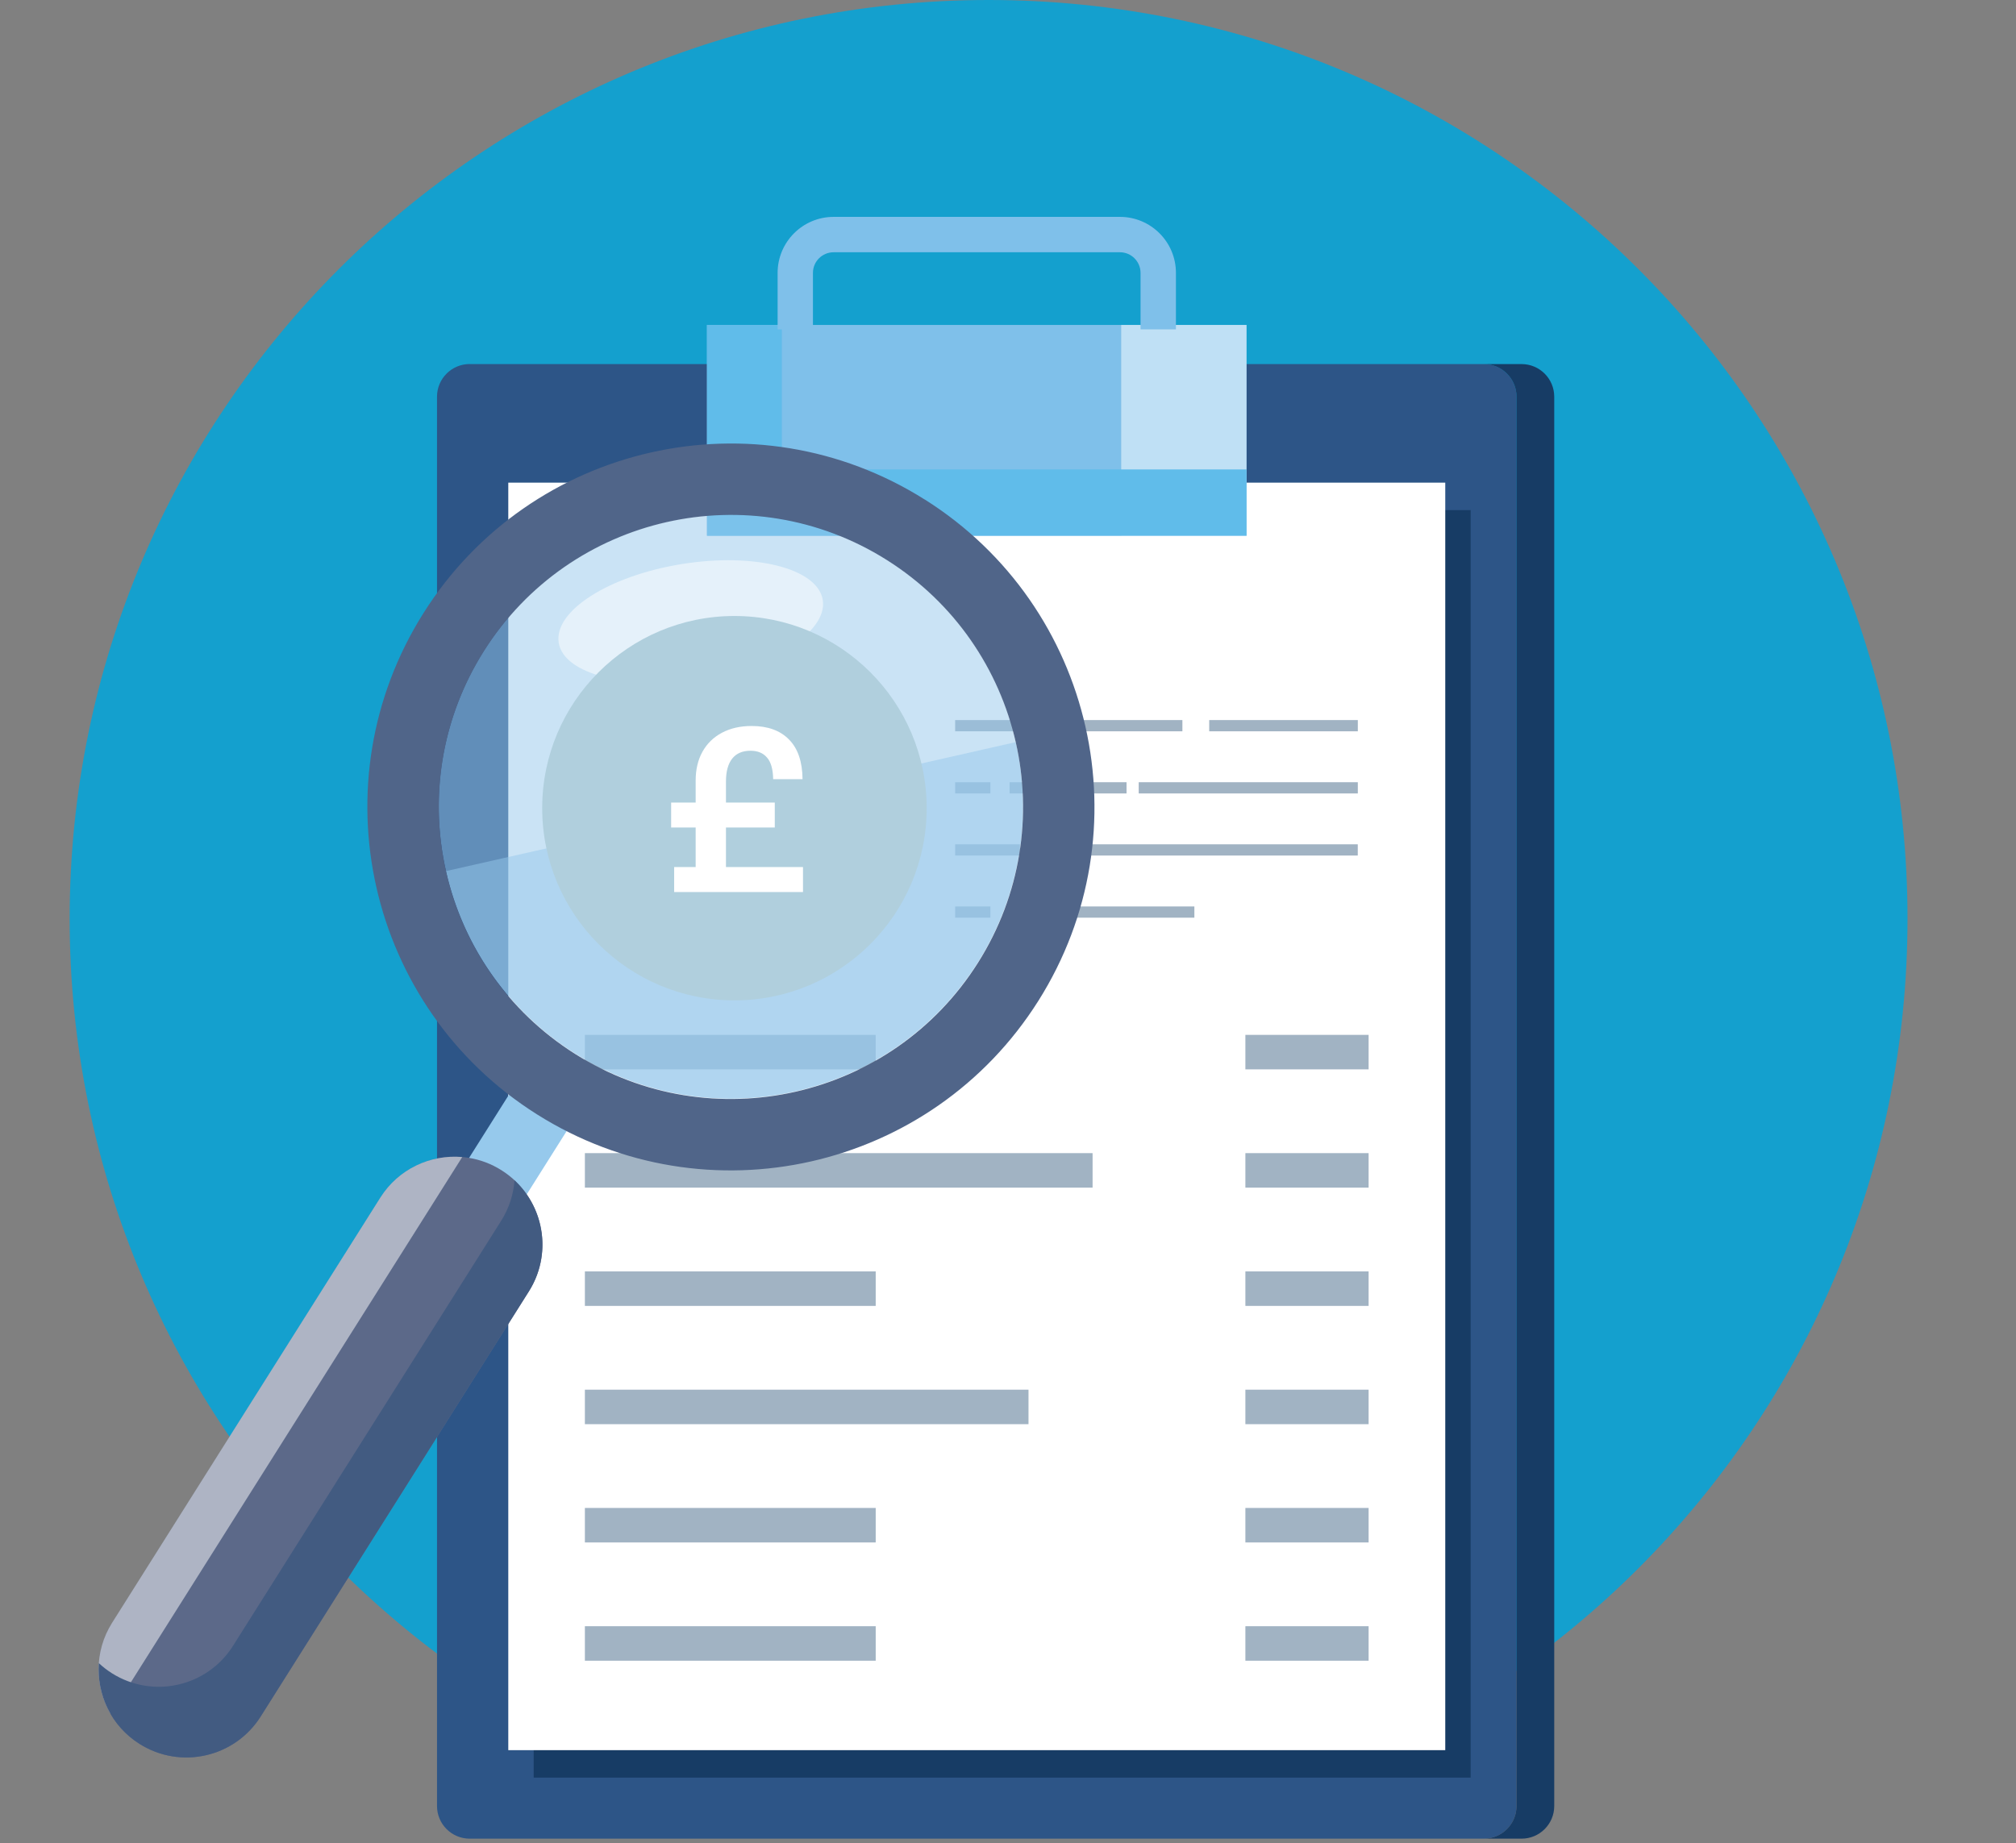 <svg width="409" height="374" viewBox="0 0 409 374" fill="none" xmlns="http://www.w3.org/2000/svg">
<rect x="0" y="0" width="409" height="374" fill="#808080" stroke="none"/>
<g clip-path="url(#clip0_75_3533)">
<path d="M200.56 372.86C303.523 372.86 386.99 289.392 386.99 186.43C386.99 83.468 303.523 0 200.56 0C97.598 0 14.13 83.468 14.13 186.43C14.13 289.392 97.598 372.86 200.56 372.86Z" fill="#14A0CE"/>
<path d="M95.28 73.88H301.04C304.7 73.88 307.67 76.85 307.67 80.51V366.48C307.67 370.14 304.7 373.11 301.04 373.11H95.29C91.63 373.11 88.66 370.14 88.66 366.48V80.5C88.66 76.84 91.63 73.87 95.29 73.87L95.28 73.88Z" fill="#2D5587"/>
<path d="M298.36 103.51H108.27V360.72H298.36V103.51Z" fill="#173C65"/>
<path d="M308.69 73.88H301.04C304.7 73.88 307.67 76.85 307.67 80.51V366.48C307.67 370.14 304.7 373.11 301.04 373.11H308.69C312.35 373.11 315.32 370.14 315.32 366.48V80.51C315.32 76.85 312.35 73.88 308.69 73.88Z" fill="#173C65"/>
<path d="M293.21 97.94H103.12V355.15H293.21V97.94Z" fill="white"/>
<path d="M252.9 65.94H143.43V108.71H252.9V65.94Z" fill="#7FC0EA"/>
<g style="mix-blend-mode:soft-light" opacity="0.5">
<path d="M252.89 65.94H227.47V108.71H252.89V65.94Z" fill="white"/>
</g>
<path d="M158.62 95.26V65.94H143.43V108.71H252.9V95.26H158.62Z" fill="#60BCEA"/>
<path d="M164.93 66.84V55.37C164.93 53.06 166.81 51.19 169.12 51.19H227.21C229.52 51.19 231.39 53.07 231.39 55.37V66.84H238.57V55.37C238.57 49.1 233.48 44.01 227.21 44.01H169.12C162.85 44.01 157.76 49.11 157.76 55.37V66.84H164.94H164.93Z" fill="#7FC0EA"/>
<path d="M239.88 146.12H193.78V148.4H239.88V146.12Z" fill="#A1B3C3"/>
<path d="M275.47 146.12H245.32V148.4H275.47V146.12Z" fill="#A1B3C3"/>
<path d="M275.46 171.33H212.37V173.61H275.46V171.33Z" fill="#A1B3C3"/>
<path d="M206.92 171.33H193.78V173.61H206.92V171.33Z" fill="#A1B3C3"/>
<path d="M200.93 183.94H193.78V186.22H200.93V183.94Z" fill="#A1B3C3"/>
<path d="M242.31 183.94H204.82V186.22H242.31V183.94Z" fill="#A1B3C3"/>
<path d="M200.93 158.73H193.78V161.01H200.93V158.73Z" fill="#A1B3C3"/>
<path d="M228.55 158.73H204.82V161.01H228.55V158.73Z" fill="#A1B3C3"/>
<path d="M275.47 158.73H231.02V161.01H275.47V158.73Z" fill="#A1B3C3"/>
<rect x="118.66" y="210" width="59" height="7" fill="#A1B3C3"/>
<rect x="252.66" y="210" width="25" height="7" fill="#A1B3C3"/>
<rect x="118.66" y="234" width="103" height="7" fill="#A1B3C3"/>
<rect x="252.66" y="234" width="25" height="7" fill="#A1B3C3"/>
<rect x="118.66" y="282" width="90" height="7" fill="#A1B3C3"/>
<rect x="252.66" y="282" width="25" height="7" fill="#A1B3C3"/>
<rect x="118.66" y="258" width="59" height="7" fill="#A1B3C3"/>
<rect x="252.66" y="258" width="25" height="7" fill="#A1B3C3"/>
<rect x="118.66" y="306" width="59" height="7" fill="#A1B3C3"/>
<rect x="252.66" y="306" width="25" height="7" fill="#A1B3C3"/>
<rect x="118.66" y="330" width="59" height="7" fill="#A1B3C3"/>
<rect x="252.66" y="330" width="25" height="7" fill="#A1B3C3"/>
<path d="M105.043 219.302L116.75 226.685L105.654 244.278L93.947 236.895L105.043 219.302Z" fill="#96C9EC"/>
<g style="mix-blend-mode:soft-light" opacity="0.5">
<path d="M90.482 176.762C97.712 208.682 129.442 228.692 161.362 221.472C193.282 214.242 213.302 182.512 206.072 150.592C198.842 118.672 167.112 98.662 135.192 105.882C103.272 113.112 83.252 144.842 90.482 176.762Z" fill="#96C8EC"/>
</g>
<g style="mix-blend-mode:soft-light" opacity="0.5">
<path d="M90.482 176.762C97.712 208.682 129.442 228.692 161.362 221.472C193.282 214.242 213.302 182.512 206.072 150.592L90.482 176.772V176.762Z" fill="#96C8EC"/>
</g>
<path d="M187.632 101.372C222.082 123.102 232.392 168.642 210.662 203.092C188.932 237.542 143.392 247.852 108.942 226.132C74.492 204.402 64.182 158.862 85.912 124.412C107.642 89.962 153.182 79.652 187.632 101.382V101.372ZM116.682 213.872C144.362 231.332 180.952 223.042 198.412 195.362C215.872 167.682 207.582 131.092 179.902 113.632C152.222 96.172 115.632 104.462 98.172 132.142C80.712 159.822 89.002 196.412 116.682 213.872Z" fill="#506589"/>
<g style="mix-blend-mode:soft-light" opacity="0.5">
<path d="M113.342 130.422C114.382 136.832 127.212 140.092 142.012 137.692C156.802 135.292 167.952 128.152 166.922 121.742C165.882 115.332 153.052 112.072 138.252 114.472C123.462 116.872 112.312 124.012 113.352 130.432L113.342 130.422Z" fill="white"/>
</g>
<path d="M22.752 329.312C17.502 337.632 19.992 348.632 28.312 353.882C36.632 359.132 47.632 356.642 52.882 348.322L107.302 262.042C112.552 253.722 110.062 242.722 101.742 237.472C93.422 232.222 82.422 234.712 77.172 243.032L22.752 329.312Z" fill="#5C6989"/>
<g style="mix-blend-mode:soft-light" opacity="0.5">
<path d="M93.772 234.802L22.472 347.842C19.202 342.282 19.062 335.132 22.742 329.302L77.162 243.022C80.842 237.192 87.342 234.232 93.772 234.792V234.802Z" fill="white"/>
</g>
<path d="M22.702 339.542C31.022 344.792 42.022 342.302 47.272 333.982L101.692 247.702C103.302 245.152 104.172 242.342 104.382 239.522C110.522 245.242 111.932 254.682 107.302 262.042L52.882 348.322C47.632 356.642 36.632 359.132 28.312 353.882C22.552 350.252 19.592 343.852 20.052 337.492C20.862 338.242 21.732 338.932 22.702 339.542Z" fill="#425B81"/>
<path d="M188 164C188 185.534 170.534 203 149 203C127.466 203 110 185.534 110 164C110 142.466 127.466 125 149 125C170.534 125 188 142.45 188 164Z" fill="#B0CFDD"/>
<path d="M136.769 175.95H141.133V167.924H136.159V162.856H141.133V158.397C141.133 156.176 141.587 154.236 142.495 152.577C143.433 150.888 144.763 149.589 146.484 148.682C148.205 147.774 150.207 147.321 152.491 147.321C155.745 147.321 158.264 148.228 160.048 150.043C161.862 151.858 162.785 154.549 162.817 158.115H156.856C156.825 156.082 156.402 154.611 155.589 153.704C154.807 152.796 153.696 152.343 152.257 152.343C150.63 152.343 149.394 152.875 148.549 153.938C147.704 155.002 147.282 156.551 147.282 158.585V162.856H157.185V167.924H147.282V175.95H162.91V181.019H136.769V175.95Z" fill="white"/>
</g>
<defs>
<clipPath id="clip0_75_3533">
<rect width="408.2" height="373.1" fill="white"/>
</clipPath>
</defs>
</svg>
